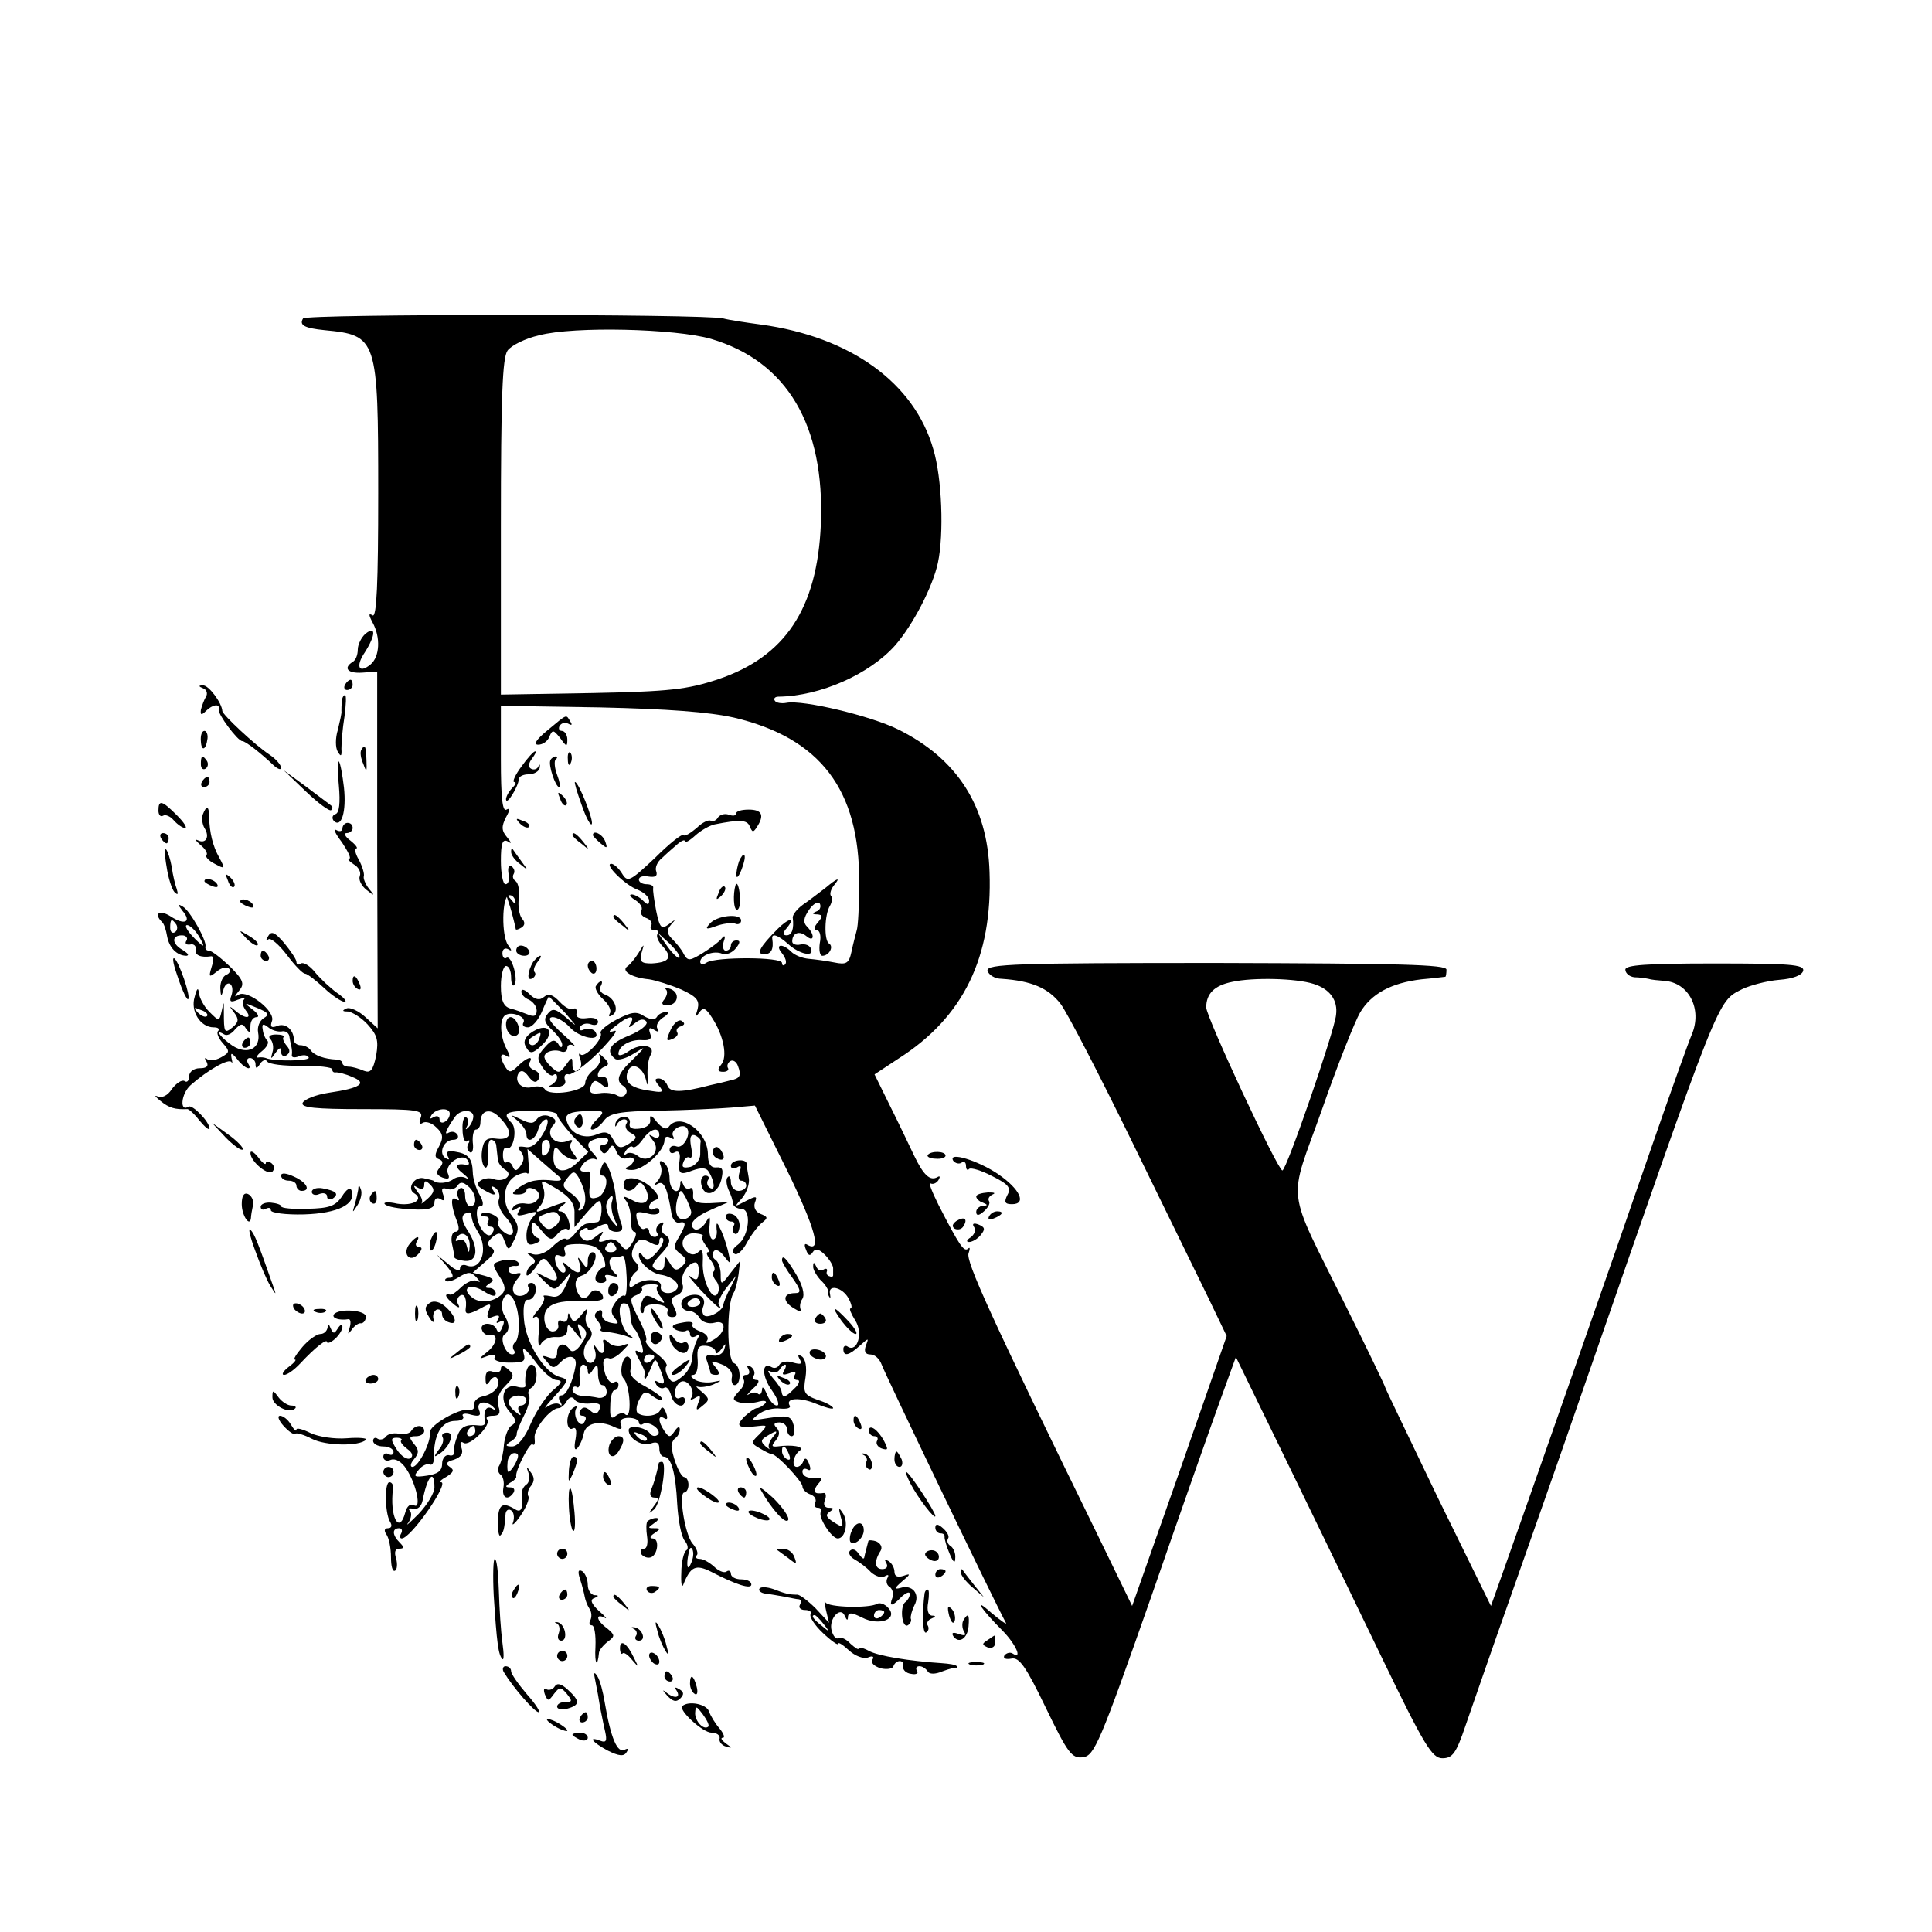 <?xml version="1.0" standalone="no"?>
<!DOCTYPE svg PUBLIC "-//W3C//DTD SVG 20010904//EN"
 "http://www.w3.org/TR/2001/REC-SVG-20010904/DTD/svg10.dtd">
<svg version="1.0" xmlns="http://www.w3.org/2000/svg"
 width="378pt" height="378pt" viewBox="0 0 378 378"
 preserveAspectRatio="xMidYMid meet">
<g transform="translate(0,378) scale(0.1,-0.1)"
fill="#000000" stroke="none">
<path d="M593 3157 c-8 -13 2 -19 42 -23 103 -10 105 -15 105 -319 0 -176 -3
-244 -11 -239 -8 5 -8 1 0 -14 16 -29 14 -67 -4 -82 -23 -19 -30 -4 -11 24 21
33 22 53 1 36 -8 -7 -15 -21 -15 -31 0 -10 -4 -21 -10 -24 -19 -12 -10 -23 19
-21 l29 2 0 -349 1 -349 -24 22 c-13 12 -30 20 -37 17 -9 -4 -9 -6 3 -6 8 -1
26 -12 38 -25 19 -21 22 -31 17 -61 -6 -29 -11 -35 -24 -30 -9 4 -23 8 -29 8
-7 0 -13 3 -13 7 0 4 -6 7 -12 7 -23 1 -43 8 -50 18 -4 6 -13 10 -20 10 -7 0
-13 5 -13 10 0 20 -16 34 -32 28 -12 -5 -15 -2 -11 9 8 19 -47 62 -65 52 -9
-6 -9 -4 1 8 11 13 8 21 -18 47 -18 17 -36 31 -41 31 -5 0 -8 3 -7 8 3 11 -30
70 -44 78 -10 6 -11 5 -1 -8 19 -22 4 -29 -23 -11 -22 14 -34 6 -17 -11 4 -3
8 -16 10 -28 4 -22 19 -38 38 -38 6 1 2 5 -7 11 -22 12 -23 29 -2 29 8 0 12
-5 9 -10 -4 -6 -1 -9 7 -8 7 2 12 -3 11 -9 -3 -12 10 -17 30 -14 5 1 5 -9 1
-21 -6 -20 -5 -21 10 -9 9 8 20 10 24 6 4 -4 1 -10 -5 -12 -7 -3 -12 -14 -12
-26 1 -17 2 -18 6 -4 2 9 8 15 13 12 5 -3 6 -13 3 -22 -5 -13 -2 -15 12 -9 11
4 16 4 12 0 -4 -4 -2 -13 4 -21 14 -17 -2 -17 -21 0 -12 10 -12 9 -2 -4 10
-13 9 -19 -3 -29 -16 -13 -17 -10 -17 30 0 22 0 22 -4 3 -5 -22 -5 -22 -25 -2
-10 10 -19 27 -20 37 -1 11 -4 8 -8 -8 -9 -28 11 -60 37 -60 9 0 12 -3 9 -7
-4 -3 0 -14 9 -24 14 -16 14 -18 -4 -28 -11 -6 -23 -7 -27 -3 -5 4 -5 1 -1 -5
5 -9 0 -13 -13 -13 -12 0 -21 -7 -21 -16 0 -8 -4 -13 -9 -9 -5 3 -16 -4 -25
-16 -8 -13 -20 -18 -28 -14 -7 3 -4 -1 6 -9 17 -14 29 -17 52 -16 3 1 14 -9
24 -22 11 -13 19 -20 20 -16 0 13 -33 47 -41 43 -18 -12 -15 25 4 42 34 30 75
53 80 45 2 -4 2 0 0 8 -2 11 0 11 11 -2 14 -19 32 -25 21 -8 -3 6 -1 10 4 10
6 0 11 -6 11 -12 0 -10 3 -9 9 1 5 7 11 9 14 4 3 -5 33 -9 66 -8 34 0 61 -3
61 -7 0 -5 3 -7 8 -6 4 0 18 -3 31 -9 31 -12 16 -22 -46 -31 -26 -4 -48 -13
-51 -20 -3 -9 25 -12 117 -12 108 0 120 -2 114 -17 -4 -10 -2 -14 4 -10 6 4
18 0 27 -9 13 -12 14 -20 5 -37 -9 -16 -9 -22 0 -25 8 -3 9 -8 1 -17 -8 -9 -6
-14 6 -19 12 -4 15 -2 10 9 -6 18 29 41 39 25 4 -6 3 -10 -2 -9 -22 4 -25 -3
-7 -17 10 -8 13 -13 6 -9 -7 4 -18 3 -25 -2 -10 -8 -32 -10 -39 -3 -2 1 -11 3
-20 5 -18 3 -33 -21 -17 -30 19 -12 -3 -25 -34 -20 -17 4 -28 3 -24 -1 4 -5
28 -9 52 -10 34 -2 45 2 45 13 0 8 5 11 12 7 7 -5 9 -2 5 9 -4 11 -2 14 7 11
8 -3 17 0 21 6 5 8 11 8 21 -1 16 -13 19 -39 4 -39 -5 0 -10 9 -10 21 0 11 -5
17 -10 14 -6 -4 -7 -11 -4 -17 4 -7 2 -8 -4 -4 -11 7 -10 -13 3 -46 4 -11 3
-18 -4 -18 -6 0 -9 -10 -7 -22 3 -13 5 -25 5 -28 1 -3 10 -6 21 -7 25 -2 27
27 4 61 -10 16 -12 26 -5 31 6 3 12 4 12 1 1 -3 2 -9 3 -13 1 -5 6 -15 11 -23
21 -33 7 -77 -22 -66 -7 3 -13 0 -13 -6 0 -6 -10 -3 -22 8 l-23 19 19 -22 c13
-16 15 -23 6 -23 -7 0 -11 -3 -8 -6 3 -3 15 0 27 8 17 10 23 10 33 -1 8 -9 9
-11 1 -7 -6 3 -19 -2 -29 -11 -10 -10 -20 -17 -23 -16 -13 3 -10 -5 6 -18 9
-8 14 -9 10 -2 -4 6 -3 14 3 18 9 6 14 -7 11 -27 -1 -11 7 -10 31 3 18 10 20
9 14 -6 -5 -13 -2 -16 9 -11 11 4 14 2 9 -6 -4 -7 -3 -8 4 -4 8 5 10 1 5 -10
-4 -11 -8 -13 -11 -6 -2 7 -10 12 -19 12 -8 0 -13 -6 -10 -12 2 -7 10 -12 16
-10 17 3 13 -19 -7 -34 -16 -13 -16 -14 2 -7 11 4 17 2 14 -3 -4 -5 9 -10 28
-10 30 0 33 2 28 20 -3 13 5 6 22 -16 15 -21 34 -38 43 -38 12 -1 11 -5 -7
-20 -12 -10 -32 -39 -43 -64 -12 -29 -26 -46 -37 -46 -13 0 -14 2 -4 9 8 4 13
11 13 15 -1 3 6 20 14 36 9 17 13 35 10 40 -3 5 -1 11 5 15 13 8 13 45 0 45
-9 0 -14 -20 -12 -41 1 -4 -7 -5 -17 -2 -26 7 -36 -25 -14 -49 13 -15 14 -21
4 -27 -7 -4 -13 -21 -15 -37 -1 -16 -5 -34 -9 -41 -4 -6 -3 -14 2 -18 5 -3 8
-14 6 -25 -4 -21 9 -27 20 -10 3 6 0 10 -7 10 -10 0 -10 2 0 9 8 4 13 10 12
12 -3 10 27 69 32 63 4 -3 5 2 4 12 -3 17 31 59 47 59 4 0 12 6 16 14 5 8 11
9 15 3 3 -6 17 -9 30 -8 17 2 23 -1 19 -11 -4 -10 -9 -11 -18 -3 -9 8 -15 8
-20 0 -3 -5 -1 -10 5 -10 6 0 8 -5 4 -11 -4 -8 -9 -7 -15 2 -4 7 -5 17 -2 23
3 5 1 6 -5 2 -7 -4 -12 -16 -12 -27 0 -11 5 -17 10 -14 7 4 9 -3 6 -21 -3 -15
-2 -23 3 -18 5 5 11 18 13 29 4 21 31 27 60 13 13 -6 16 -5 13 5 -4 8 2 13 15
13 11 0 20 -4 20 -9 0 -4 4 -6 8 -3 12 7 38 -12 29 -21 -5 -4 -11 -3 -15 2 -9
13 -42 18 -42 7 0 -17 27 -33 44 -26 11 4 16 1 16 -10 0 -9 4 -16 9 -16 14 0
23 -31 26 -93 2 -32 8 -64 15 -72 6 -7 7 -16 3 -18 -5 -3 -10 -23 -10 -44 -1
-21 1 -31 4 -23 14 35 24 40 54 25 50 -26 79 -35 79 -25 0 6 -9 10 -20 10 -11
0 -20 5 -20 11 0 5 -4 8 -9 4 -5 -3 -16 2 -24 10 -9 8 -21 15 -28 15 -7 0 -9
3 -6 7 4 3 0 14 -8 23 -15 17 -28 100 -16 100 4 0 8 7 8 15 0 8 -4 15 -8 15
-7 0 -20 29 -25 57 -1 7 2 15 7 19 5 3 9 11 9 17 0 7 -4 6 -10 -3 -9 -13 -11
-13 -20 0 -13 19 -13 33 0 25 6 -4 7 1 3 11 -4 11 -8 13 -11 6 -4 -13 -34 -16
-45 -6 -3 4 -2 15 4 26 8 16 13 17 25 7 8 -6 17 -10 19 -7 3 3 -11 13 -30 24
-25 13 -35 24 -31 36 2 10 1 20 -4 23 -11 7 -20 -31 -10 -42 13 -13 17 -83 3
-70 -3 4 -12 2 -18 -3 -10 -8 -12 -3 -11 20 0 16 4 30 8 30 5 0 8 5 8 11 0 5
-4 8 -9 4 -5 -3 -13 5 -17 17 -7 24 -4 35 9 30 4 -1 16 5 25 15 15 15 15 16 1
11 -9 -4 -22 -1 -28 5 -7 7 -12 8 -11 2 5 -22 -1 -29 -11 -15 -9 13 -10 12 -5
-2 7 -22 -12 -35 -20 -14 -4 9 -1 23 6 32 10 10 10 18 2 26 -6 6 -8 18 -5 27
4 13 2 13 -10 -2 -11 -14 -16 -15 -20 -5 -4 11 -6 11 -6 0 -1 -7 -6 -10 -11
-7 -6 4 -9 1 -8 -7 2 -7 -3 -13 -11 -13 -8 0 -15 11 -16 23 -2 28 21 39 76 36
22 -1 39 2 39 6 0 14 -18 21 -25 10 -10 -16 -22 -12 -28 10 -3 13 1 21 13 25
18 6 35 45 19 45 -5 0 -9 -8 -9 -17 0 -16 -2 -16 -11 -3 -9 13 -10 12 -5 -2 6
-21 -4 -23 -23 -5 -11 10 -13 10 -7 0 4 -7 3 -13 -2 -13 -5 0 -12 9 -15 19 -3
14 -1 18 9 14 9 -3 12 0 9 9 -4 11 3 14 29 14 26 -1 38 -6 45 -23 6 -13 7 -23
2 -23 -5 0 -11 -7 -15 -15 -3 -9 0 -15 10 -15 8 0 12 4 9 10 -4 6 1 7 12 4 10
-3 14 -2 8 3 -14 11 -17 33 -5 33 5 0 13 1 18 3 4 1 7 -17 8 -41 1 -23 -1 -40
-4 -37 -3 2 -11 -3 -18 -13 -9 -13 -10 -20 -1 -31 9 -11 7 -12 -8 -9 -11 2
-19 10 -17 17 1 7 -2 10 -8 6 -8 -5 -8 -11 -1 -19 6 -7 9 -15 6 -17 -2 -3 4
-5 13 -5 9 -1 26 -4 37 -8 15 -6 17 -5 6 2 -17 12 -26 62 -11 62 10 0 12 -5
14 -32 1 -7 4 -15 7 -18 4 -3 10 -16 14 -29 5 -17 4 -21 -5 -16 -9 6 -9 1 1
-16 7 -13 12 -25 11 -26 -1 -2 -2 -6 -1 -10 0 -5 5 3 11 17 10 24 10 24 18 5
12 -29 12 -37 -2 -29 -7 4 -8 3 -4 -5 4 -6 11 -9 16 -6 4 3 10 -4 13 -15 5
-21 27 -28 27 -9 0 5 -4 7 -10 4 -5 -3 -10 1 -10 9 0 8 5 18 11 22 13 8 30
-16 22 -30 -4 -5 -1 -6 7 -1 10 6 12 4 6 -10 -5 -15 -4 -16 9 -5 14 11 13 14
-2 27 -10 8 -13 12 -8 10 6 -2 19 0 30 4 19 9 19 9 -1 5 -12 -2 -28 0 -35 5
-8 5 -9 9 -3 9 7 0 10 13 9 29 -2 24 1 29 16 28 11 -1 19 -6 19 -12 0 -5 5 -3
11 5 9 13 10 13 6 0 -2 -8 -12 -14 -22 -12 -13 3 -16 -1 -11 -13 3 -9 6 -19 6
-21 0 -2 5 -4 11 -4 8 0 7 5 -1 15 -11 13 -10 14 11 6 14 -5 23 -15 21 -25 -2
-9 1 -16 5 -16 14 0 13 38 -1 43 -14 5 -15 115 -1 137 4 6 8 23 10 37 l3 26
-19 -24 c-18 -24 -19 -24 -19 -2 0 12 -5 25 -10 28 -6 4 -8 11 -4 16 3 6 12 3
20 -8 13 -17 14 -17 10 2 -2 11 -8 31 -14 45 -9 20 -11 21 -10 5 2 -11 -2 -20
-7 -20 -5 0 -8 11 -7 25 2 22 1 23 -8 7 -6 -9 -16 -15 -21 -12 -14 9 -1 24 34
39 l32 14 -35 -2 c-28 -1 -35 3 -34 16 1 10 -2 16 -6 13 -5 -3 -11 1 -13 7 -4
10 -6 10 -6 1 -2 -24 -21 -13 -21 11 0 14 -5 28 -12 32 -7 5 -9 2 -5 -8 3 -9
0 -21 -6 -28 -9 -10 -9 -11 0 -6 12 7 19 -9 27 -60 2 -10 9 -18 15 -16 14 3
14 -3 -1 -29 -11 -17 -10 -22 3 -32 13 -10 14 -14 3 -25 -10 -9 -15 -8 -23 6
-10 16 -10 16 -11 0 0 -11 -5 -15 -15 -12 -12 5 -11 9 5 27 22 23 25 33 10 42
-6 4 -7 11 -4 17 4 7 2 8 -5 4 -6 -4 -9 -12 -6 -17 4 -5 1 -9 -4 -9 -6 0 -11
5 -11 11 0 5 -4 8 -9 5 -5 -3 -11 4 -14 15 -5 18 -2 20 19 15 14 -4 24 -2 24
4 0 6 -4 8 -10 5 -5 -3 -10 -2 -10 4 0 5 6 11 12 13 9 3 7 10 -6 23 -22 22
-56 27 -56 8 0 -16 16 -17 26 -2 5 8 10 6 16 -5 14 -25 0 -38 -25 -24 -18 9
-20 9 -11 -3 5 -8 9 -24 8 -36 0 -13 3 -23 7 -23 5 0 4 -9 -3 -20 -11 -18 -14
-18 -24 -5 -7 10 -18 13 -29 8 -14 -5 -16 -3 -10 8 8 12 6 12 -9 0 -12 -10
-20 -11 -27 -4 -8 8 -7 13 0 17 6 4 11 5 11 1 0 -3 9 -1 20 5 14 7 20 7 20 0
0 -5 7 -10 16 -10 11 0 14 5 9 18 -4 9 -8 31 -10 47 -1 17 -7 41 -12 54 -8 20
-11 21 -16 8 -4 -10 -3 -17 1 -17 16 0 7 -39 -10 -43 -14 -4 -17 0 -14 24 2
15 1 28 -3 27 -17 -2 -20 3 -9 16 7 8 18 11 23 8 6 -2 4 1 -2 9 -18 18 -16 26
7 32 11 3 20 1 20 -4 0 -5 -5 -9 -11 -9 -5 0 -7 -5 -3 -11 4 -8 9 -7 15 2 6
11 9 10 15 -4 4 -10 13 -16 20 -13 8 3 14 1 14 -3 0 -5 -6 -12 -12 -14 -7 -3
-4 -6 8 -6 22 -1 64 37 64 58 0 7 5 9 12 5 6 -4 8 -3 5 3 -7 11 17 26 26 17
11 -11 -6 -42 -19 -37 -8 3 -14 0 -14 -7 0 -6 5 -8 11 -4 6 3 10 -1 9 -12 -4
-31 -1 -34 25 -24 17 6 27 6 32 -3 11 -18 13 -38 2 -31 -5 3 -7 10 -4 15 4 5
1 9 -5 9 -6 0 -10 -8 -8 -17 5 -27 31 -21 39 8 5 21 3 26 -10 25 -11 -1 -16 8
-16 26 -1 46 -56 83 -77 53 -4 -6 -13 -2 -23 10 -10 13 -14 15 -13 5 2 -9 -6
-16 -20 -18 -15 -2 -22 1 -20 10 2 7 -3 13 -11 13 -8 0 -15 -6 -17 -13 -1 -7
0 -8 3 -2 2 5 9 10 14 10 6 0 8 -4 4 -9 -3 -6 1 -14 10 -18 12 -7 12 -10 -5
-21 -16 -10 -21 -9 -30 8 -8 15 -15 18 -34 10 -26 -10 -53 4 -58 30 -2 10 8
15 35 16 42 2 43 1 21 -20 -8 -9 -11 -16 -5 -16 5 0 16 8 23 18 11 14 30 18
108 19 52 1 116 4 141 6 l46 4 63 -127 c55 -113 69 -163 39 -145 -5 3 -6 -1
-2 -10 4 -12 8 -13 13 -5 5 8 12 7 24 -5 9 -9 16 -21 16 -26 0 -5 0 -11 0 -14
0 -3 -3 -4 -7 -2 -5 1 -7 6 -5 10 1 5 -2 6 -7 3 -5 -4 -12 0 -14 6 -4 9 -6 9
-6 1 -1 -6 6 -18 14 -27 9 -8 15 -18 15 -21 -1 -3 0 -9 3 -13 2 -4 2 -1 1 6
-5 20 24 14 36 -8 6 -11 8 -20 4 -20 -3 0 1 -10 9 -23 16 -24 5 -63 -14 -52
-5 4 -9 1 -9 -4 0 -16 11 -13 32 6 18 16 18 16 12 0 -4 -11 -1 -17 9 -17 9 0
18 -9 22 -20 5 -15 218 -459 243 -505 3 -5 -10 4 -29 20 -37 33 -20 7 24 -37
25 -26 38 -56 18 -43 -5 3 -12 1 -16 -4 -3 -6 3 -8 14 -6 15 3 28 -15 67 -96
43 -89 51 -100 73 -97 22 3 33 28 133 313 59 171 121 346 137 390 l29 80 95
-195 c52 -107 138 -284 190 -392 84 -174 99 -198 119 -198 20 0 27 10 45 63
12 34 51 148 88 252 37 105 100 284 140 400 274 789 264 764 314 790 15 7 47
16 72 18 27 2 45 9 47 18 2 12 -27 14 -173 14 -134 0 -175 -3 -175 -12 0 -7 8
-14 18 -15 9 0 22 -2 27 -3 6 -2 19 -3 31 -4 48 -3 75 -55 54 -105 -5 -11 -41
-111 -79 -221 -69 -201 -254 -729 -293 -838 l-21 -59 -104 212 c-56 117 -103
214 -103 216 0 2 -35 75 -78 161 -118 238 -112 195 -46 381 31 89 65 174 75
191 22 37 61 58 120 65 24 2 45 5 47 5 1 1 2 7 2 14 0 10 -93 12 -450 13 -393
0 -450 -2 -448 -15 2 -8 14 -16 28 -16 58 -4 91 -18 115 -49 13 -17 75 -137
138 -266 63 -129 131 -268 151 -309 l36 -75 -92 -264 -93 -264 -70 144 c-206
421 -256 531 -250 546 3 9 3 13 -1 9 -8 -7 -17 6 -58 86 -13 26 -20 45 -16 42
5 -3 12 0 16 6 4 7 3 9 -2 6 -14 -8 -27 3 -46 43 -9 19 -30 63 -47 97 l-30 61
47 31 c127 81 184 198 178 365 -4 130 -64 222 -179 279 -55 27 -186 58 -218
52 -10 -2 -21 0 -23 4 -3 4 0 8 7 8 82 1 178 44 228 100 35 40 74 115 84 162
12 56 8 166 -9 222 -37 130 -162 220 -337 244 -30 4 -63 9 -74 12 -37 9 -816
9 -822 0z m798 -40 c149 -44 223 -169 215 -363 -7 -165 -70 -259 -201 -303
-60 -20 -95 -24 -247 -27 l-178 -3 0 328 c0 255 3 331 13 345 7 10 35 24 62
30 68 18 267 13 336 -7z m45 -741 c169 -40 246 -141 245 -322 0 -44 -2 -87 -5
-95 -2 -8 -7 -26 -10 -41 -5 -23 -10 -26 -34 -21 -15 3 -37 6 -49 7 -13 1 -28
7 -35 14 -17 17 -33 15 -18 -3 7 -9 10 -18 6 -22 -3 -3 -6 -2 -6 3 0 12 -129
12 -147 1 -7 -5 -13 -4 -13 1 0 13 27 23 43 16 8 -3 20 2 27 11 8 10 9 15 1
15 -6 0 -11 -4 -11 -10 0 -5 -4 -10 -10 -10 -5 0 -7 8 -4 18 4 10 2 13 -3 7
-4 -6 -21 -19 -37 -29 -26 -16 -30 -17 -38 -3 -4 9 -15 22 -23 30 -11 11 -11
17 -2 28 10 11 9 11 -4 1 -15 -11 -18 -8 -25 25 -4 21 -7 41 -6 46 1 4 -5 7
-13 7 -8 0 -15 4 -15 9 0 6 9 8 19 6 13 -2 18 1 15 10 -3 7 2 19 11 26 8 8 22
20 30 27 8 7 15 10 15 6 0 -4 9 1 20 11 12 11 29 20 38 22 50 10 64 9 69 -4 5
-12 7 -12 14 -1 15 23 10 34 -16 34 -14 0 -25 -3 -25 -8 0 -4 -6 -5 -14 -2 -8
3 -17 0 -21 -5 -3 -6 -10 -9 -14 -7 -4 3 -17 -3 -28 -14 -12 -10 -23 -17 -26
-14 -3 3 -28 -17 -56 -45 -49 -46 -53 -48 -64 -30 -6 10 -16 19 -21 19 -15 0
27 -42 52 -51 12 -5 22 -14 22 -21 0 -9 -3 -9 -12 0 -7 7 -17 12 -22 12 -6 0
-3 -5 7 -11 9 -6 15 -14 12 -20 -4 -5 1 -12 9 -15 9 -3 13 -10 10 -15 -3 -5 0
-9 7 -9 7 0 9 -3 6 -7 -4 -3 0 -15 10 -25 19 -21 13 -31 -22 -33 -20 0 -24 3
-20 20 6 20 6 20 -6 0 -7 -11 -17 -23 -22 -26 -12 -9 10 -22 43 -25 13 -2 42
-11 63 -20 30 -14 36 -21 32 -38 -5 -15 -4 -17 3 -7 8 11 13 9 25 -10 23 -35
31 -77 18 -92 -8 -10 -7 -14 4 -14 8 0 12 4 9 8 -2 4 0 10 5 13 5 3 12 -1 15
-10 7 -19 4 -24 -16 -28 -7 -2 -24 -6 -38 -9 -57 -15 -79 -15 -84 -1 -3 8 -11
14 -17 14 -9 0 -8 -4 0 -14 10 -12 8 -14 -11 -11 -41 5 -56 15 -51 35 6 24 30
15 37 -13 3 -14 4 -11 3 8 -1 17 2 35 6 41 11 19 -19 24 -42 8 -11 -8 -21 -11
-21 -6 0 16 24 29 47 27 15 -1 19 3 15 13 -4 11 -1 13 8 7 8 -5 11 -4 6 3 -3
6 2 15 11 21 10 6 13 11 6 11 -6 0 -15 -4 -18 -10 -4 -6 -13 -5 -25 2 -15 10
-25 8 -54 -7 -19 -10 -33 -22 -31 -26 7 -10 -31 -50 -39 -42 -4 4 -4 0 -1 -9
4 -9 2 -19 -4 -23 -6 -3 -11 1 -11 11 0 17 -1 17 -13 0 -13 -17 -14 -17 -31
-1 -13 14 -14 20 -5 26 7 4 18 5 26 2 7 -3 13 0 13 7 0 6 6 8 13 4 6 -4 -4 7
-23 24 -23 21 -30 31 -19 32 9 0 24 -9 34 -20 19 -21 62 -29 50 -9 -4 6 -14 8
-22 5 -8 -4 -11 -1 -8 5 4 6 13 8 21 5 8 -3 14 -1 14 5 0 6 -10 9 -22 7 -15
-2 -22 2 -20 10 1 8 -2 11 -6 8 -5 -3 -17 3 -27 14 -13 14 -22 17 -30 10 -9
-8 -18 -6 -29 5 -9 9 -16 11 -16 5 0 -6 7 -13 15 -16 8 -4 15 -13 15 -21 0
-11 -5 -13 -17 -8 -10 4 -26 10 -35 12 -13 4 -18 16 -18 44 0 22 5 39 10 39 6
0 10 -10 10 -22 0 -12 3 -19 6 -15 9 9 -5 59 -15 53 -4 -3 -8 1 -8 9 0 8 5 11
11 8 8 -5 8 -3 0 8 -13 18 -12 93 1 97 5 2 11 -2 13 -10 2 -9 0 -8 -8 2 -10
12 -11 12 -5 -5 4 -11 8 -27 10 -35 2 -8 4 -16 4 -18 1 -2 6 0 11 3 7 4 8 11
1 18 -5 7 -8 24 -6 39 2 16 -1 30 -6 34 -5 3 -7 9 -4 14 3 5 1 11 -4 15 -6 3
-8 -3 -6 -15 2 -11 0 -20 -6 -20 -5 0 -9 21 -9 46 0 33 3 43 13 38 9 -6 8 -3
-1 8 -11 13 -11 21 -2 39 8 14 8 19 1 15 -8 -5 -11 24 -11 98 l0 105 193 -3
c133 -3 214 -9 263 -20z m-1091 -405 c3 -5 2 -12 -3 -15 -5 -3 -9 1 -9 9 0 17
3 19 12 6z m43 -21 c7 -11 11 -20 9 -20 -2 0 -12 9 -22 20 -10 11 -14 20 -9
20 5 0 15 -9 22 -20z m941 -44 c-2 -2 -13 8 -23 22 l-19 27 24 -22 c12 -12 21
-24 18 -27z m1241 -51 c32 -10 48 -32 44 -61 -3 -31 -97 -304 -105 -304 -9 0
-149 300 -149 319 0 27 16 43 51 50 41 9 125 7 159 -4z m-1464 -57 c24 -28 25
-29 3 -10 -22 19 -28 20 -37 9 -9 -11 -7 -18 8 -32 11 -10 20 -23 20 -29 0 -7
-4 -6 -8 2 -7 9 -13 8 -26 -7 -16 -18 -16 -22 -4 -40 8 -12 18 -18 21 -14 4 3
7 1 7 -5 0 -5 -6 -12 -12 -15 -7 -3 -3 -4 10 -4 14 1 21 6 17 15 -2 7 1 12 8
10 6 -1 33 18 59 44 25 26 39 44 30 41 -13 -4 -12 -1 3 10 24 20 39 22 29 5
-6 -10 -4 -10 8 0 11 9 18 9 23 3 3 -6 -12 -18 -34 -27 -38 -15 -47 -31 -27
-46 5 -3 21 1 35 10 26 16 26 16 -1 -11 -30 -28 -34 -42 -18 -52 6 -4 8 -11 4
-16 -3 -5 -11 -6 -17 -2 -7 4 -22 6 -34 4 -17 -2 -21 1 -17 14 5 12 9 13 20 4
13 -11 17 -8 12 9 -2 4 -6 6 -10 5 -14 -5 -9 15 5 20 9 3 9 8 -2 18 -8 8 -11
9 -7 2 3 -6 -2 -18 -11 -25 -10 -7 -18 -19 -18 -27 0 -16 -70 -27 -79 -12 -3
5 -15 7 -25 4 -21 -5 -36 11 -26 28 5 6 11 4 19 -7 9 -12 15 -14 20 -5 4 6 0
14 -8 17 -9 3 -13 10 -10 15 9 15 -6 10 -23 -7 -13 -13 -17 -13 -24 -2 -12 19
-11 30 2 22 8 -5 8 -1 0 14 -13 25 -14 59 -2 66 13 8 42 -4 35 -15 -3 -5 1 -9
9 -9 8 0 20 14 27 30 7 17 13 30 14 30 1 0 15 -15 32 -32z m-590 -10 c-8 -5
-13 -17 -11 -28 6 -31 -20 -45 -50 -26 -22 15 -38 35 -16 22 5 -3 14 1 21 10
11 12 15 12 21 2 7 -10 9 -9 9 5 0 9 5 17 12 17 6 0 3 7 -8 15 -18 14 -17 14
9 3 22 -9 25 -13 13 -20z m-111 4 c-3 -3 -11 0 -18 7 -9 10 -8 11 6 5 10 -3
15 -9 12 -12z m146 -30 c7 2 14 -3 15 -9 1 -7 3 -16 4 -20 1 -5 2 -12 1 -17
-1 -5 5 -6 13 -3 9 4 18 3 20 -2 4 -7 -69 -8 -84 -1 -3 1 -9 2 -15 1 -5 -1 -2
5 7 12 10 8 15 17 11 21 -4 4 -8 13 -9 22 -2 11 1 12 11 4 7 -6 19 -9 26 -8z
m329 -161 c0 -6 -4 -13 -10 -16 -5 -3 -10 -1 -10 5 0 6 -5 8 -12 4 -7 -4 -8
-3 -4 4 9 14 36 16 36 3z m46 -7 c-1 -8 -6 -17 -11 -21 -4 -4 -5 -3 -1 4 3 6
3 14 -2 17 -4 2 -8 -8 -7 -24 0 -15 4 -26 9 -23 5 4 6 1 2 -5 -3 -6 -2 -13 3
-16 5 -4 8 5 6 19 -1 14 2 25 6 25 5 0 9 6 9 14 0 24 19 29 37 10 27 -27 25
-45 -4 -42 -21 3 -27 -2 -30 -24 -2 -14 1 -29 6 -32 4 -3 7 8 6 24 -1 17 1 30
6 30 5 0 10 -6 10 -12 1 -7 2 -19 3 -26 0 -7 7 -16 15 -21 16 -10 -3 -25 -23
-18 -7 3 -19 2 -26 -3 -9 -6 -7 -11 10 -20 18 -10 21 -9 15 1 -6 8 -4 10 4 5
7 -5 10 -15 7 -23 -3 -8 3 -24 14 -35 21 -23 17 -46 -6 -27 -7 6 -12 15 -9 19
6 9 -25 23 -33 15 -3 -3 0 -5 7 -5 7 0 9 -4 6 -10 -3 -5 -1 -10 5 -10 6 0 8
-5 4 -11 -4 -8 -9 -8 -17 0 -15 15 -19 51 -7 51 7 0 6 9 -2 23 -7 12 -13 32
-13 44 -1 27 -9 36 -36 40 -13 2 -18 -1 -13 -9 4 -7 3 -8 -4 -4 -15 9 -4 36
15 36 8 0 11 5 8 10 -4 6 -11 7 -17 4 -11 -7 -4 8 13 32 12 15 37 13 35 -2z
m164 5 c0 -5 14 -23 30 -41 l31 -32 -23 -22 c-26 -24 -48 -16 -45 17 1 16 4
17 12 7 5 -7 16 -14 24 -16 11 -2 12 0 3 11 -7 8 -8 18 -4 22 4 5 0 6 -9 2
-23 -8 -42 12 -28 30 9 9 7 14 -6 19 -9 4 -20 1 -25 -6 -6 -9 -13 -9 -31 0
-21 10 -22 10 -6 -3 9 -8 17 -19 17 -26 0 -19 17 -12 23 9 3 11 10 20 16 20 5
0 3 -13 -7 -29 -11 -19 -23 -28 -35 -25 -14 2 -16 0 -8 -9 7 -9 7 -17 0 -27
-8 -12 -12 -12 -16 -2 -2 6 -8 10 -12 8 -4 -3 -7 4 -7 14 0 10 3 17 7 14 13
-7 22 37 10 49 -19 19 -12 23 39 24 28 1 50 -3 50 -8z m200 -40 c0 -5 -6 -7
-12 -3 -10 6 -10 5 0 -8 17 -21 -10 -47 -31 -29 -8 6 -18 7 -22 3 -5 -4 -5 -1
-1 6 5 7 11 11 14 8 3 -3 11 3 19 14 15 22 33 27 33 9z m81 -12 c-1 -4 -1 -15
-1 -26 0 -10 -9 -21 -19 -24 -14 -3 -18 -1 -14 9 3 8 8 12 13 9 4 -2 5 7 2 22
-3 17 -1 24 7 22 7 -3 12 -8 12 -12z m-295 -12 c-2 -14 -16 -22 -16 -10 0 3 0
10 0 15 0 6 4 10 9 10 5 0 8 -7 7 -15z m19 -58 c6 -5 2 -8 -10 -7 -34 4 -50 0
-69 -13 -16 -12 -16 -14 -2 -14 9 0 16 4 16 8 0 5 6 6 14 3 21 -8 8 -33 -15
-29 -10 2 -22 -1 -25 -7 -5 -7 -2 -8 6 -3 9 6 11 4 5 -5 -6 -9 -2 -10 16 -5
20 6 22 5 12 -6 -7 -7 -13 -23 -13 -36 0 -17 4 -21 17 -16 11 4 12 8 5 11 -7
2 -12 11 -12 20 1 14 4 13 19 -5 16 -20 21 -21 31 -8 7 8 16 13 20 10 5 -3 6
4 3 15 -3 11 -10 20 -17 20 -6 0 -4 5 4 11 15 11 4 8 -40 -9 -12 -5 -13 -3 -2
10 7 9 9 23 5 34 -6 17 -4 16 28 -3 25 -16 34 -29 33 -48 l0 -26 22 26 c12 14
23 25 26 25 8 0 6 -40 -3 -41 -5 -1 -14 -2 -20 -3 -6 0 -16 -9 -23 -18 -7 -10
-16 -15 -19 -12 -3 3 -15 -4 -26 -15 -12 -12 -28 -18 -38 -15 -14 5 -15 4 -4
-4 9 -7 10 -12 2 -16 -6 -4 -11 -12 -11 -19 0 -6 7 -1 17 12 15 23 17 23 30 6
20 -28 16 -37 -9 -24 -23 12 -23 12 -3 -8 20 -19 20 -19 38 1 17 21 17 21 5
-7 -9 -21 -17 -27 -31 -23 -10 2 -16 2 -13 -1 3 -4 -2 -15 -11 -26 -10 -11
-13 -18 -7 -14 8 4 10 -6 8 -31 -2 -20 0 -30 4 -22 4 8 17 15 30 14 14 -1 22
4 22 14 0 13 3 12 15 -4 15 -19 15 -19 9 1 -6 16 -4 18 6 8 10 -9 9 -16 -3
-33 -9 -13 -17 -17 -22 -11 -10 16 -25 13 -25 -5 0 -11 -5 -14 -16 -10 -14 5
-15 4 -4 -8 11 -14 14 -14 27 -1 16 17 33 12 29 -8 -5 -30 -18 -57 -27 -57 -6
0 -7 -6 -3 -12 4 -7 4 -10 -1 -6 -4 4 -15 2 -24 -4 -9 -7 -3 2 14 20 28 31 28
33 10 38 -30 8 -67 68 -70 114 -2 24 1 38 8 37 6 -1 13 6 15 16 2 9 -2 17 -8
17 -6 0 -9 -4 -6 -9 3 -5 -1 -11 -9 -15 -20 -7 -29 12 -14 30 11 13 10 15 -2
12 -8 -1 -14 2 -14 7 0 6 6 9 14 8 7 0 9 3 4 8 -4 4 -18 6 -30 3 -21 -6 -21
-7 -6 -31 12 -18 13 -27 5 -35 -16 -16 -44 -19 -59 -6 -22 18 -3 28 23 12 15
-10 24 -12 24 -5 0 6 -6 11 -12 11 -10 0 -10 2 0 9 10 6 8 10 -10 15 l-23 6
24 21 c18 15 22 22 12 28 -9 6 -8 11 3 21 13 10 17 9 23 -8 8 -20 8 -20 20 4
9 20 8 28 -6 46 -21 25 -16 65 9 78 10 5 20 7 22 4 3 -2 4 7 2 22 l-2 26 26
-23 c15 -13 32 -28 37 -32z m50 -40 c1 -10 -3 -21 -8 -24 -6 -3 -7 -1 -3 5 3
6 -3 17 -15 26 -19 13 -20 17 -9 31 12 15 14 15 24 -2 5 -10 11 -26 11 -36z
m-308 -2 c-9 -8 -15 -12 -12 -9 3 4 -1 14 -8 22 -9 13 -9 14 1 8 7 -4 12 -2
12 5 0 10 3 10 12 1 9 -9 8 -15 -5 -27z m515 -24 c2 -7 -4 -15 -13 -16 -16 -3
-21 17 -12 45 4 13 5 13 13 0 5 -9 10 -22 12 -29z m-155 17 c-2 -7 0 -22 5
-33 9 -19 8 -19 -6 -2 -8 11 -12 25 -9 33 6 17 16 19 10 2z m-103 -27 c3 -5 0
-14 -8 -20 -10 -8 -16 -8 -25 3 -9 11 -9 15 1 19 20 8 26 8 32 -2z m-175 -59
c-1 -15 -2 -15 -6 1 -2 9 -9 14 -15 11 -7 -4 -8 -2 -4 5 10 15 26 4 25 -17z
m456 19 c-3 -2 0 -10 6 -18 6 -7 8 -13 4 -13 -4 0 -2 -7 5 -15 7 -9 10 -18 7
-22 -4 -3 -2 -12 4 -19 6 -7 7 -18 3 -25 -10 -17 -31 27 -29 62 1 20 -1 27 -8
20 -7 -7 -15 -7 -23 0 -17 14 -7 38 16 36 11 -1 17 -3 15 -6z m-85 -10 c0 7 3
9 7 6 3 -4 -2 -16 -12 -27 -14 -16 -20 -17 -27 -8 -5 8 -8 9 -8 2 0 -14 24
-35 42 -38 22 -3 39 -17 33 -27 -9 -14 -35 -11 -32 4 3 15 -33 17 -51 3 -9 -7
-12 -5 -10 5 2 8 7 17 13 21 6 5 6 11 -2 19 -8 8 -9 18 -2 31 8 14 14 16 29 8
15 -8 20 -8 20 1z m-85 -11 c3 -5 -1 -10 -10 -10 -9 0 -13 5 -10 10 3 6 8 10
10 10 2 0 7 -4 10 -10z m162 -49 c-1 -16 -4 -18 -17 -8 -8 6 1 -5 20 -26 33
-35 47 -46 36 -29 -2 4 5 19 15 32 l20 25 -12 -25 c-8 -14 -13 -29 -14 -33 0
-11 -28 -27 -37 -21 -4 3 -5 11 -2 18 7 18 -9 28 -31 20 -18 -7 -15 -29 4 -29
6 0 16 -6 20 -14 5 -8 18 -12 29 -9 25 7 23 -20 -3 -34 -12 -7 -16 -7 -11 0 3
6 -3 13 -14 17 -11 4 -18 10 -15 14 2 5 -7 6 -21 3 -18 -3 -22 -7 -13 -13 7
-4 17 -5 21 -3 4 3 8 0 8 -6 0 -6 5 -8 12 -4 7 5 8 3 2 -7 -4 -8 -9 -24 -10
-37 0 -12 -10 -29 -20 -36 -16 -13 -20 -12 -27 1 -5 8 -6 17 -3 20 3 3 -6 15
-20 25 -14 11 -23 23 -20 25 3 3 -4 23 -15 44 -17 34 -18 40 -4 45 8 3 13 9
11 13 -3 4 5 8 16 8 11 1 18 -1 14 -4 -3 -3 0 -13 7 -21 10 -13 9 -14 -10 -4
-17 10 -22 9 -27 -5 -4 -9 -4 -18 -1 -21 3 -3 5 0 5 6 0 7 11 11 25 10 14 -1
24 -7 21 -14 -2 -6 2 -11 9 -11 10 0 11 5 4 19 -7 14 -6 20 6 24 9 4 14 13 10
22 -5 15 11 42 26 42 4 0 7 -9 6 -19z m-352 -95 c1 -20 -2 -39 -7 -42 -4 -3
-6 -10 -3 -15 4 -5 2 -9 -3 -9 -13 0 -25 32 -15 39 11 7 10 22 -1 39 -4 7 -5
20 -2 29 10 25 28 1 31 -41z m355 36 c0 -5 -7 -9 -15 -9 -8 0 -12 4 -9 9 3 4
9 8 15 8 5 0 9 -4 9 -8z m-90 -106 c0 -3 -4 -8 -10 -11 -5 -3 -10 -1 -10 4 0
6 5 11 10 11 6 0 10 -2 10 -4z m-130 -28 c0 -9 4 -8 10 2 8 12 10 11 10 -7 0
-13 4 -23 8 -23 5 0 9 -6 9 -14 0 -7 -7 -12 -16 -11 -9 2 -24 4 -33 4 -10 1
-18 6 -18 12 0 5 4 8 9 5 4 -3 7 6 5 19 -1 14 2 25 7 25 5 0 9 -6 9 -12z
m-120 -58 c0 -5 -5 -10 -11 -10 -5 0 -7 -6 -3 -12 5 -9 3 -9 -9 1 -9 7 -14 17
-11 22 7 12 34 11 34 -1z m235 -78 c-3 -3 -11 0 -18 7 -9 10 -8 11 6 5 10 -3
15 -9 12 -12z m-256 -44 c-5 -10 -12 -18 -14 -18 -2 0 -3 8 -2 18 0 10 7 19
13 19 9 0 10 -5 3 -19z m347 -183 c-1 -8 -5 -17 -8 -21 -5 -4 -4 16 1 34 3 9
9 -1 7 -13z"/>
<path d="M1071 2351 c-22 -18 -28 -28 -18 -28 9 0 19 7 22 16 6 14 8 13 21 -3
12 -17 14 -18 14 -3 0 9 -5 17 -11 17 -5 0 -7 5 -4 10 4 6 11 7 17 4 7 -4 8
-2 4 4 -9 15 -5 16 -45 -17z"/>
<path d="M1020 2280 c-12 -16 -18 -30 -14 -30 5 0 3 -5 -4 -12 -7 -7 -12 -17
-12 -22 1 -13 24 25 25 39 0 6 9 10 19 10 11 0 21 6 22 13 1 7 0 8 -3 2 -2 -5
-9 -7 -14 -4 -6 3 -5 11 2 20 6 8 9 14 6 14 -3 0 -15 -13 -27 -30z"/>
<path d="M1111 2294 c0 -11 3 -14 6 -6 3 7 2 16 -1 19 -3 4 -6 -2 -5 -13z"/>
<path d="M1077 2293 c-5 -9 10 -53 17 -53 3 0 1 11 -4 24 -5 13 -6 27 -3 30 4
3 4 6 0 6 -3 0 -8 -3 -10 -7z"/>
<path d="M1138 2205 c9 -26 18 -42 20 -37 3 9 -26 82 -33 82 -2 0 4 -20 13
-45z"/>
<path d="M1096 2217 c3 -10 9 -15 12 -12 3 3 0 11 -7 18 -10 9 -11 8 -5 -6z"/>
<path d="M1017 2169 c7 -7 15 -10 18 -7 3 3 -2 9 -12 12 -14 6 -15 5 -6 -5z"/>
<path d="M1120 2146 c0 -2 8 -10 18 -17 15 -13 16 -12 3 4 -13 16 -21 21 -21
13z"/>
<path d="M1160 2146 c0 -2 7 -9 15 -16 13 -11 14 -10 9 4 -5 14 -24 23 -24 12z"/>
<path d="M1000 2113 c0 -6 8 -17 18 -24 16 -13 16 -13 2 6 -8 11 -16 22 -17
24 -2 2 -3 0 -3 -6z"/>
<path d="M1446 2095 c-3 -9 -6 -22 -5 -28 0 -7 5 -1 10 12 5 13 8 26 5 28 -2
2 -6 -3 -10 -12z"/>
<path d="M1614 2042 c-12 -9 -31 -24 -43 -32 -11 -8 -20 -19 -20 -25 3 -23 -2
-35 -12 -35 -8 0 -8 5 1 15 17 21 3 19 -18 -2 -36 -36 -43 -50 -27 -50 14 0
19 10 16 30 -2 12 11 8 31 -10 22 -20 51 -26 45 -10 -2 7 -11 11 -21 9 -9 -2
-16 1 -16 6 0 16 13 22 27 11 16 -14 18 2 2 18 -8 8 -7 17 4 33 8 12 18 17 21
12 3 -6 0 -13 -6 -15 -10 -4 -9 -6 1 -6 11 -1 11 -4 1 -16 -8 -9 -8 -15 -2
-15 6 0 9 -11 6 -25 -2 -14 0 -25 5 -25 13 0 23 18 13 24 -10 6 -9 57 2 74 4
7 5 16 2 19 -3 3 -1 12 5 20 15 18 8 16 -17 -5z"/>
<path d="M1406 2033 c-6 -14 -5 -15 5 -6 7 7 10 15 7 18 -3 3 -9 -2 -12 -12z"/>
<path d="M1439 2048 c-5 -17 -4 -48 3 -48 4 0 7 11 6 25 -2 21 -6 31 -9 23z"/>
<path d="M1200 1986 c0 -2 8 -10 18 -17 15 -13 16 -12 3 4 -13 16 -21 21 -21
13z"/>
<path d="M1388 1972 c-9 -10 -6 -11 13 -4 13 5 30 7 37 5 6 -3 12 0 12 6 0 15
-49 10 -62 -7z"/>
<path d="M1010 1920 c0 -5 7 -10 16 -10 8 0 12 5 9 10 -3 6 -10 10 -16 10 -5
0 -9 -4 -9 -10z"/>
<path d="M1043 1898 c-11 -19 -13 -39 -1 -32 5 3 7 9 4 12 -3 3 -1 11 5 19 6
7 9 13 6 13 -3 0 -9 -6 -14 -12z"/>
<path d="M1150 1891 c0 -6 4 -12 8 -15 5 -3 9 1 9 9 0 8 -4 15 -9 15 -4 0 -8
-4 -8 -9z"/>
<path d="M1166 1851 c-3 -4 3 -16 14 -26 11 -10 17 -22 13 -28 -3 -6 -1 -7 5
-3 14 8 5 33 -14 40 -9 3 -12 10 -9 16 3 5 4 10 1 10 -3 0 -7 -4 -10 -9z"/>
<path d="M1303 1844 c4 -4 2 -12 -3 -19 -7 -8 -5 -12 5 -12 21 0 27 24 7 32
-9 3 -13 3 -9 -1z"/>
<path d="M1312 1765 c-9 -20 -9 -23 3 -18 8 3 13 9 10 13 -3 5 0 10 7 12 8 3
9 6 1 11 -5 3 -15 -5 -21 -18z"/>
<path d="M990 1776 c0 -17 14 -29 23 -20 8 8 -3 34 -14 34 -5 0 -9 -6 -9 -14z"/>
<path d="M1037 1758 c-11 -9 -14 -18 -7 -28 7 -12 12 -12 29 4 31 28 12 49
-22 24z m17 -13 c-4 -8 -11 -12 -16 -9 -6 4 -5 10 3 15 19 12 19 11 13 -6z"/>
<path d="M475 1740 c-3 -5 -1 -10 4 -10 6 0 11 5 11 10 0 6 -2 10 -4 10 -3 0
-8 -4 -11 -10z"/>
<path d="M529 1747 c5 -5 7 -17 4 -26 -4 -14 -3 -14 6 -1 8 11 11 12 11 2 0
-7 5 -10 10 -7 8 5 8 11 1 19 -6 7 -9 15 -6 17 2 3 -5 5 -15 5 -12 0 -16 -4
-11 -9z"/>
<path d="M1280 1200 c6 -11 13 -20 16 -20 2 0 0 9 -6 20 -6 11 -13 20 -16 20
-2 0 0 -9 6 -20z"/>
<path d="M1273 1164 c0 -16 13 -19 21 -5 3 5 0 11 -7 14 -8 3 -14 -1 -14 -9z"/>
<path d="M1310 1165 c0 -14 13 -30 26 -32 6 -1 11 4 11 12 0 8 -5 11 -10 8 -5
-3 -13 1 -18 8 -5 8 -9 10 -9 4z"/>
<path d="M1326 1105 c-11 -8 -15 -15 -9 -15 6 0 16 7 23 15 16 19 11 19 -14 0z"/>
<path d="M675 2440 c-3 -5 -1 -10 4 -10 6 0 11 5 11 10 0 6 -2 10 -4 10 -3 0
-8 -4 -11 -10z"/>
<path d="M398 2433 c6 -2 9 -10 5 -16 -4 -7 -8 -18 -10 -26 -1 -10 1 -11 10
-2 13 13 28 15 25 3 -3 -8 37 -62 46 -62 6 0 36 -23 62 -48 8 -7 14 -9 14 -4
0 5 -10 17 -22 25 -29 19 -93 79 -93 86 -1 16 -27 51 -38 50 -9 0 -9 -2 1 -6z"/>
<path d="M669 2408 c-1 -7 -1 -16 -1 -19 1 -4 -3 -20 -7 -37 -5 -16 -5 -35 0
-43 6 -10 8 -9 7 6 0 11 2 39 6 63 3 23 4 42 1 42 -3 0 -6 -6 -6 -12z"/>
<path d="M393 2330 c1 -21 10 -18 13 5 1 8 -2 15 -6 15 -5 0 -8 -9 -7 -20z"/>
<path d="M707 2313 c-3 -5 -1 -17 4 -28 6 -17 7 -16 6 8 -1 28 -3 32 -10 20z"/>
<path d="M393 2285 c0 -8 4 -12 9 -9 5 3 6 10 3 15 -9 13 -12 11 -12 -6z"/>
<path d="M663 2243 c3 -34 1 -54 -7 -56 -6 -2 -7 -8 -3 -13 15 -15 25 18 20
65 -3 25 -7 48 -10 51 -3 3 -3 -18 0 -47z"/>
<path d="M599 2231 c24 -23 46 -39 49 -36 3 3 3 6 1 8 -2 2 -24 18 -49 37
l-45 33 44 -42z"/>
<path d="M395 2250 c-3 -5 -1 -10 4 -10 6 0 11 5 11 10 0 6 -2 10 -4 10 -3 0
-8 -4 -11 -10z"/>
<path d="M310 2194 c0 -8 4 -13 9 -10 5 3 14 -1 21 -9 7 -8 17 -15 22 -15 5 0
-2 11 -16 25 -29 29 -36 31 -36 9z"/>
<path d="M397 2187 c-3 -8 -1 -20 3 -27 11 -17 3 -32 -13 -24 -7 3 -4 -1 5 -9
10 -8 15 -17 12 -20 -3 -3 4 -11 16 -17 20 -11 21 -10 9 12 -13 23 -19 49 -20
81 0 20 -5 22 -12 4z"/>
<path d="M670 2159 c0 -5 -5 -7 -12 -3 -7 4 -2 -7 11 -24 12 -18 19 -32 14
-32 -4 0 0 -5 9 -11 9 -5 15 -15 12 -23 -3 -7 3 -19 13 -27 16 -13 17 -12 5 2
-7 9 -12 21 -10 25 1 5 -3 19 -10 32 -7 12 -9 22 -5 22 4 0 -1 7 -11 15 -11 8
-14 15 -8 15 7 0 12 5 12 10 0 6 -4 10 -10 10 -5 0 -10 -5 -10 -11z"/>
<path d="M315 2140 c3 -5 8 -10 11 -10 2 0 4 5 4 10 0 6 -5 10 -11 10 -5 0 -7
-4 -4 -10z"/>
<path d="M326 2084 c3 -21 10 -43 15 -49 7 -7 8 -5 5 5 -3 8 -8 28 -10 44 -3
16 -8 31 -11 34 -3 3 -3 -12 1 -34z"/>
<path d="M446 2057 c3 -10 9 -15 12 -12 3 3 0 11 -7 18 -10 9 -11 8 -5 -6z"/>
<path d="M400 2056 c0 -2 7 -7 16 -10 8 -3 12 -2 9 4 -6 10 -25 14 -25 6z"/>
<path d="M470 2016 c0 -2 7 -7 16 -10 8 -3 12 -2 9 4 -6 10 -25 14 -25 6z"/>
<path d="M482 1944 c10 -10 20 -16 22 -13 3 3 -5 11 -17 18 -21 13 -21 12 -5
-5z"/>
<path d="M525 1949 c-5 -8 -5 -11 0 -7 4 4 20 -9 36 -30 15 -20 31 -37 36 -37
4 0 21 -13 37 -28 16 -15 34 -27 40 -27 6 0 -1 8 -14 17 -14 10 -33 28 -43 40
-10 13 -23 21 -28 18 -5 -4 -9 -2 -9 3 0 5 -11 21 -24 37 -18 21 -25 24 -31
14z"/>
<path d="M510 1910 c0 -5 5 -10 11 -10 5 0 7 5 4 10 -3 6 -8 10 -11 10 -2 0
-4 -4 -4 -10z"/>
<path d="M349 1865 c8 -24 17 -42 19 -40 6 5 -18 74 -27 80 -5 2 -1 -15 8 -40z"/>
<path d="M690 1861 c0 -6 4 -13 10 -16 6 -3 7 1 4 9 -7 18 -14 21 -14 7z"/>
<path d="M1125 1591 c-3 -5 -1 -12 5 -16 5 -3 10 1 10 9 0 18 -6 21 -15 7z"/>
<path d="M442 1554 c15 -15 30 -26 33 -23 2 3 -10 16 -28 29 l-32 23 27 -29z"/>
<path d="M810 1540 c0 -5 5 -10 11 -10 5 0 7 5 4 10 -3 6 -8 10 -11 10 -2 0
-4 -4 -4 -10z"/>
<path d="M1396 1532 c-3 -6 -1 -14 5 -17 14 -9 20 -2 10 14 -6 8 -11 9 -15 3z"/>
<path d="M490 1524 c0 -17 37 -47 44 -35 4 5 2 12 -4 16 -5 3 -10 3 -10 -1 0
-4 -7 1 -15 12 -8 10 -15 14 -15 8z"/>
<path d="M1815 1520 c-2 -3 5 -7 16 -7 10 -1 19 2 19 6 0 9 -29 10 -35 1z"/>
<path d="M1865 1509 c4 -5 11 -7 16 -4 5 4 9 1 9 -6 0 -7 3 -10 6 -6 4 3 24
-3 45 -14 32 -16 38 -23 30 -37 -7 -14 -5 -18 9 -18 29 0 16 29 -26 58 -39 27
-100 46 -89 27z"/>
<path d="M1430 1499 c0 -5 5 -7 12 -3 8 5 9 2 5 -9 -3 -10 -2 -17 3 -17 6 0
10 -4 10 -10 0 -5 -7 -10 -15 -10 -8 0 -15 8 -15 17 0 9 -3 14 -6 10 -4 -3 -3
-14 1 -24 5 -10 9 -22 9 -28 1 -5 8 -10 16 -10 21 0 16 -53 -6 -70 -10 -7 -13
-14 -7 -18 5 -4 16 6 24 21 8 15 21 32 29 39 13 10 13 12 -2 18 -10 4 -14 13
-11 22 5 13 3 14 -18 3 -23 -12 -23 -12 -7 6 9 11 15 28 13 39 -2 11 -4 23 -4
28 -1 11 -31 8 -31 -4z"/>
<path d="M550 1480 c0 -6 7 -10 15 -10 8 0 15 -4 15 -10 0 -5 5 -10 10 -10 19
0 10 17 -15 28 -15 7 -25 8 -25 2z"/>
<path d="M610 1448 c0 -5 7 -8 15 -4 8 3 15 1 15 -5 0 -6 5 -7 11 -4 13 9 7
15 -20 20 -11 2 -21 -1 -21 -7z"/>
<path d="M669 1439 c-13 -19 -25 -23 -67 -24 -29 -1 -52 1 -52 5 0 3 -9 6 -20
7 -11 1 -20 -3 -20 -8 0 -6 5 -7 10 -4 6 3 10 2 10 -3 0 -5 29 -9 65 -8 66 2
102 20 93 46 -2 8 -10 4 -19 -11z"/>
<path d="M701 1453 c-1 -6 -4 -20 -7 -30 -5 -17 -5 -17 6 0 6 10 9 23 6 30 -3
9 -5 9 -5 0z"/>
<path d="M473 1424 c0 -22 16 -46 18 -27 0 4 2 16 4 25 2 9 -3 19 -10 22 -8 3
-12 -4 -12 -20z"/>
<path d="M725 1441 c-3 -5 -2 -12 3 -15 5 -3 9 1 9 9 0 17 -3 19 -12 6z"/>
<path d="M1910 1439 c0 -4 6 -10 13 -12 10 -4 10 -6 0 -6 -7 -1 -13 -6 -13
-12 0 -8 5 -8 15 1 8 7 13 16 10 20 -3 5 1 10 7 13 7 3 3 4 -9 4 -13 -1 -23
-4 -23 -8z"/>
<path d="M1420 1400 c0 -6 5 -10 11 -10 5 0 8 -4 4 -9 -3 -5 -2 -12 3 -15 4
-2 8 4 9 14 1 10 -5 21 -13 24 -8 3 -14 1 -14 -4z"/>
<path d="M1935 1400 c-3 -6 1 -7 9 -4 18 7 21 14 7 14 -6 0 -13 -4 -16 -10z"/>
<path d="M1871 1391 c-8 -6 -9 -11 -3 -15 6 -3 14 -1 17 5 9 14 2 20 -14 10z"/>
<path d="M1906 1379 c4 -6 0 -15 -7 -20 -8 -5 -9 -9 -3 -9 6 0 17 6 23 14 9
11 8 15 -4 20 -10 4 -14 2 -9 -5z"/>
<path d="M499 1334 c10 -28 23 -59 30 -70 12 -19 12 -19 5 1 -29 83 -36 101
-44 109 -5 5 -1 -13 9 -40z"/>
<path d="M843 1355 c-3 -9 -3 -18 -1 -21 3 -3 8 4 11 16 6 23 -1 27 -10 5z"/>
<path d="M802 1347 c-16 -19 -1 -39 16 -21 8 9 9 14 2 14 -6 0 -8 5 -5 10 9
14 -1 12 -13 -3z"/>
<path d="M1530 1314 c0 -3 9 -19 21 -35 16 -23 17 -29 5 -29 -24 0 -26 -15 -4
-29 11 -7 18 -9 15 -4 -3 5 -2 15 3 22 5 8 0 27 -12 47 -19 32 -28 41 -28 28z"/>
<path d="M1510 1281 c0 -6 4 -13 10 -16 6 -3 7 1 4 9 -7 18 -14 21 -14 7z"/>
<path d="M1190 1254 c0 -8 5 -12 10 -9 6 3 10 10 10 16 0 5 -4 9 -10 9 -5 0
-10 -7 -10 -16z"/>
<path d="M841 1231 c-10 -7 -11 -13 -2 -27 7 -12 11 -14 9 -4 -2 8 2 16 7 18
6 1 10 -3 10 -10 0 -6 6 -13 13 -15 18 -7 15 11 -6 30 -11 10 -23 13 -31 8z"/>
<path d="M575 1220 c3 -5 11 -10 16 -10 6 0 7 5 4 10 -3 6 -11 10 -16 10 -6 0
-7 -4 -4 -10z"/>
<path d="M812 1210 c0 -14 2 -19 5 -12 2 6 2 18 0 25 -3 6 -5 1 -5 -13z"/>
<path d="M618 1213 c7 -3 16 -2 19 1 4 3 -2 6 -13 5 -11 0 -14 -3 -6 -6z"/>
<path d="M653 1208 c-4 -7 11 -12 29 -9 4 0 5 -7 2 -17 -4 -13 -4 -14 4 -4 5
8 13 13 17 13 5 -1 10 4 11 12 2 14 -54 18 -63 5z"/>
<path d="M1647 1195 c10 -13 22 -25 27 -25 5 0 -1 11 -14 25 -30 32 -36 32
-13 0z"/>
<path d="M1595 1200 c-3 -5 1 -10 10 -10 9 0 13 5 10 10 -3 6 -8 10 -10 10 -2
0 -7 -4 -10 -10z"/>
<path d="M641 1183 c-1 -7 -7 -13 -14 -13 -7 0 -23 -11 -35 -25 -12 -14 -19
-25 -15 -25 4 0 -2 -7 -13 -15 -10 -8 -14 -15 -8 -15 6 0 20 10 32 23 29 31
52 49 52 41 0 -3 7 -1 15 6 8 7 15 18 15 24 0 6 -4 5 -9 -3 -7 -11 -9 -11 -14
0 -4 10 -6 10 -6 2z"/>
<path d="M1525 1160 c-3 -6 1 -7 9 -4 18 7 21 14 7 14 -6 0 -13 -4 -16 -10z"/>
<path d="M894 1134 c-18 -14 -18 -15 4 -4 12 6 22 13 22 15 0 8 -5 6 -26 -11z"/>
<path d="M1585 1130 c3 -5 13 -10 21 -10 8 0 12 5 9 10 -3 6 -13 10 -21 10 -8
0 -12 -4 -9 -10z"/>
<path d="M1565 1120 c5 -9 2 -10 -13 -6 -11 4 -23 2 -27 -4 -3 -6 -10 -8 -15
-5 -20 12 -20 -17 0 -45 12 -17 16 -30 10 -30 -6 0 -15 10 -20 23 -5 12 -9 16
-9 8 -1 -8 -4 -11 -8 -8 -3 4 -11 3 -18 -1 -6 -4 -2 1 8 11 11 9 14 17 8 17
-7 0 -10 4 -6 9 3 5 0 13 -6 17 -8 4 -9 3 -5 -4 4 -7 2 -12 -4 -12 -6 0 -9 -4
-5 -9 3 -5 -1 -16 -10 -24 -12 -13 -12 -16 -1 -20 8 -3 25 -3 38 0 13 4 20 2
15 -3 -5 -5 -12 -9 -16 -9 -4 0 -15 -8 -25 -17 -18 -19 -12 -23 28 -18 18 2
18 1 2 -16 -17 -16 -17 -18 1 -28 10 -6 20 -11 23 -11 10 0 60 -54 60 -63 0
-6 7 -13 16 -16 8 -3 12 -10 9 -16 -3 -5 -1 -10 5 -10 6 0 9 -4 6 -8 -6 -10
21 -52 33 -52 15 0 21 31 11 48 -9 14 -10 13 -5 -6 6 -21 5 -22 -14 -10 -14 9
-17 14 -8 20 9 6 9 8 -2 8 -7 0 -11 6 -7 15 3 8 2 14 -2 14 -19 -3 -23 2 -12
17 8 8 9 14 4 13 -19 -3 -34 1 -34 12 0 5 4 7 10 4 6 -4 7 1 3 11 -4 11 -8 13
-11 6 -2 -7 -8 -12 -13 -12 -11 0 -7 23 6 32 10 8 -16 12 -44 8 -12 -1 -12 1
-3 12 8 10 8 18 1 25 -6 6 -5 10 6 10 8 0 15 -6 15 -14 0 -7 4 -13 9 -13 5 0
7 9 4 21 -5 19 -11 20 -47 15 -37 -6 -39 -6 -22 7 10 8 30 13 43 11 13 -1 21
1 18 6 -9 15 20 17 53 3 17 -7 32 -11 32 -8 0 3 -13 11 -30 16 -27 10 -29 14
-24 44 3 20 0 36 -7 41 -8 5 -9 3 -4 -6z m-31 -22 c-5 -8 -2 -9 10 -5 10 4 15
3 11 -3 -3 -6 -1 -10 5 -10 6 0 4 -8 -6 -17 -18 -18 -23 -19 -25 -5 0 4 -8 16
-17 26 -9 11 -12 16 -5 13 6 -4 14 -3 18 3 3 5 8 10 11 10 3 0 2 -5 -2 -12z
m-23 -131 c-6 -8 -9 -17 -6 -21 3 -3 -1 -1 -7 4 -10 9 -10 13 2 20 21 13 24
12 11 -3z m33 -33 c3 -8 2 -12 -4 -9 -6 3 -10 10 -10 16 0 14 7 11 14 -7z"/>
<path d="M1527 1079 c7 -7 15 -10 18 -7 3 3 -2 9 -12 12 -14 6 -15 5 -6 -5z"/>
<path d="M980 1102 c0 -6 -7 -9 -15 -6 -10 4 -15 0 -15 -12 0 -15 2 -16 9 -5
5 7 11 9 14 4 8 -13 -5 -30 -28 -35 -11 -2 -19 -10 -17 -17 1 -6 -3 -11 -10
-9 -20 3 -79 -31 -77 -45 3 -17 -22 -67 -34 -67 -5 0 -4 7 3 15 10 12 10 18 0
30 -10 12 -10 15 4 15 9 0 16 5 16 10 0 13 -17 13 -25 1 -3 -6 -14 -8 -25 -6
-11 2 -22 -1 -25 -6 -4 -5 -11 -7 -16 -4 -5 4 -9 1 -9 -4 0 -6 9 -11 20 -11
11 0 20 -5 20 -11 0 -5 -4 -7 -10 -4 -5 3 -10 1 -10 -5 0 -7 7 -10 15 -6 9 3
21 -4 30 -18 20 -30 30 -80 15 -71 -7 4 -14 -2 -17 -14 -12 -45 -31 -8 -24 47
1 6 -2 12 -7 12 -10 0 -9 -60 1 -77 5 -8 3 -13 -4 -13 -7 0 -8 -5 -3 -12 5 -7
9 -27 9 -45 0 -17 3 -29 8 -26 4 2 5 13 2 24 -4 12 -2 19 6 19 10 0 10 3 1 12
-15 15 -15 28 -1 28 5 0 7 -4 4 -10 -3 -5 -3 -10 1 -10 18 0 94 110 77 110 -5
0 0 5 11 11 14 9 15 13 6 19 -9 6 -7 10 8 14 14 5 19 12 15 23 -4 10 -2 14 4
10 12 -8 56 36 46 46 -3 4 1 7 11 7 13 0 16 5 11 19 -4 13 1 27 14 40 17 17
18 21 5 32 -9 8 -14 8 -14 1z m-13 -77 c4 -4 2 -5 -4 -1 -12 7 -18 -5 -14 -27
1 -4 -4 -7 -11 -6 -27 3 -37 -2 -44 -23 -5 -13 -7 -26 -6 -30 1 -5 -4 -7 -10
-5 -7 1 -13 -7 -13 -17 0 -14 -9 -20 -29 -23 -26 -4 -28 -2 -17 11 7 9 17 13
22 11 4 -3 8 3 8 12 -1 46 15 73 42 73 11 0 18 4 15 9 -4 5 4 7 16 3 16 -4 20
-2 15 10 -6 17 16 19 30 3z m-37 -45 c0 -5 -5 -10 -11 -10 -5 0 -7 5 -4 10 3
6 8 10 11 10 2 0 4 -4 4 -10z m-145 -18 c-3 -3 3 -10 12 -17 10 -7 12 -14 6
-18 -6 -4 -18 4 -26 16 -13 20 -13 24 -1 24 8 0 12 -3 9 -5z m65 -92 c0 -11
-14 -34 -31 -52 -18 -18 -27 -26 -20 -17 6 9 7 19 3 23 -4 4 -1 6 7 4 9 -2 16
6 18 17 9 47 23 62 23 25z"/>
<path d="M866 968 c3 -5 0 -16 -8 -25 -9 -12 -9 -15 -1 -9 22 12 34 43 18 43
-8 0 -12 -4 -9 -9z"/>
<path d="M716 1082 c-3 -5 1 -9 9 -9 8 0 15 4 15 9 0 4 -4 8 -9 8 -6 0 -12 -4
-15 -8z"/>
<path d="M891 1054 c0 -11 3 -14 6 -6 3 7 2 16 -1 19 -3 4 -6 -2 -5 -13z"/>
<path d="M533 1046 c0 -16 34 -33 44 -22 4 3 0 6 -7 6 -7 0 -18 7 -25 16 -11
15 -12 15 -12 0z"/>
<path d="M555 990 c10 -11 20 -18 23 -15 2 2 17 -2 32 -10 27 -14 93 -15 106
-2 4 3 -13 5 -37 3 -25 -2 -56 3 -71 10 -16 8 -28 11 -28 7 0 -5 -5 0 -11 10
-5 9 -15 17 -21 17 -6 0 -3 -9 7 -20z"/>
<path d="M1670 1001 c0 -6 4 -13 10 -16 6 -3 7 1 4 9 -7 18 -14 21 -14 7z"/>
<path d="M1700 981 c0 -6 5 -11 11 -11 5 0 8 -4 5 -9 -3 -5 1 -12 9 -15 13 -4
13 -2 5 14 -12 23 -30 35 -30 21z"/>
<path d="M1193 955 c-8 -22 6 -33 17 -15 13 20 12 30 0 30 -6 0 -13 -7 -17
-15z"/>
<path d="M1370 956 c0 -2 8 -10 18 -17 15 -13 16 -12 3 4 -13 16 -21 21 -21
13z"/>
<path d="M1690 933 c5 -2 8 -9 5 -13 -3 -5 -1 -11 4 -14 5 -4 8 2 7 11 -2 9
-8 18 -15 19 -6 1 -7 0 -1 -3z"/>
<path d="M1750 925 c0 -8 4 -15 10 -15 5 0 7 7 4 15 -4 8 -8 15 -10 15 -2 0
-4 -7 -4 -15z"/>
<path d="M1113 903 c-1 -24 -1 -25 7 -8 11 26 12 35 2 35 -4 0 -8 -12 -9 -27z"/>
<path d="M1460 925 c0 -5 5 -17 10 -25 5 -8 10 -10 10 -5 0 6 -5 17 -10 25 -5
8 -10 11 -10 5z"/>
<path d="M1289 918 c0 -2 -2 -10 -4 -18 -2 -8 -6 -23 -10 -32 -5 -11 -3 -18 5
-18 10 0 9 -4 -1 -17 -11 -15 -11 -16 1 -6 13 12 26 93 15 93 -3 0 -5 -1 -6
-2z"/>
<path d="M750 900 c0 -5 5 -10 10 -10 6 0 10 5 10 10 0 6 -4 10 -10 10 -5 0
-10 -4 -10 -10z"/>
<path d="M1034 898 c3 -10 1 -20 -5 -23 -5 -4 -9 -12 -8 -18 3 -27 -1 -38 -13
-30 -25 15 -33 10 -34 -23 0 -19 2 -31 5 -28 6 6 8 12 10 40 0 8 5 13 11 9 5
-3 7 -13 4 -23 -4 -9 3 -4 14 12 12 17 18 34 16 38 -3 5 -1 14 5 21 7 9 7 17
-1 27 -8 12 -9 12 -4 -2z"/>
<path d="M1180 891 c0 -6 4 -13 10 -16 6 -3 7 1 4 9 -7 18 -14 21 -14 7z"/>
<path d="M1781 878 c15 -29 49 -73 49 -64 0 8 -51 86 -57 86 -2 0 2 -10 8 -22z"/>
<path d="M1489 864 c21 -37 48 -67 53 -58 3 5 -10 24 -29 43 -20 18 -30 25
-24 15z"/>
<path d="M1113 832 c1 -23 5 -44 8 -47 4 -3 5 13 3 36 -2 23 -5 44 -8 47 -3 2
-4 -14 -3 -36z"/>
<path d="M1376 855 c10 -8 23 -15 28 -15 6 0 1 7 -10 15 -10 8 -23 15 -28 15
-6 0 -1 -7 10 -15z"/>
<path d="M1445 860 c3 -5 8 -10 11 -10 2 0 4 5 4 10 0 6 -5 10 -11 10 -5 0 -7
-4 -4 -10z"/>
<path d="M1420 836 c0 -2 7 -7 16 -10 8 -3 12 -2 9 4 -6 10 -25 14 -25 6z"/>
<path d="M1465 820 c3 -4 14 -10 25 -13 11 -3 18 -2 15 3 -3 4 -14 10 -25 13
-11 3 -18 2 -15 -3z"/>
<path d="M1267 804 c-3 -3 -3 -17 -1 -30 2 -13 0 -24 -6 -24 -6 0 -8 -5 -5
-11 4 -5 12 -8 18 -6 14 4 18 37 4 37 -7 0 -5 5 3 10 13 9 13 10 0 10 -13 0
-13 1 0 10 8 5 10 10 4 10 -6 0 -13 -3 -17 -6z"/>
<path d="M1666 784 c-4 -9 -4 -19 -2 -21 8 -8 26 8 26 23 0 19 -16 18 -24 -2z"/>
<path d="M1830 791 c0 -6 5 -11 10 -11 6 0 9 -3 8 -7 0 -5 4 -19 10 -33 7 -17
11 -20 11 -8 1 9 -4 20 -9 23 -6 4 -8 10 -5 15 3 4 -2 13 -10 20 -10 9 -15 9
-15 1z"/>
<path d="M1699 765 c-3 -12 -7 -26 -8 -32 -1 -5 -5 -1 -11 7 -5 8 -12 11 -17
6 -4 -4 0 -12 9 -17 9 -5 24 -16 32 -25 9 -8 21 -12 27 -8 7 4 9 3 5 -4 -3 -6
-1 -14 5 -17 5 -4 8 -13 5 -21 -7 -18 -1 -18 18 2 9 8 16 11 16 5 0 -5 -4 -12
-8 -15 -12 -7 -8 -52 4 -46 5 3 8 9 6 13 -1 4 2 16 7 26 12 22 -4 42 -28 34
-12 -3 -11 0 4 13 17 14 17 16 3 11 -12 -4 -18 -1 -18 8 0 7 -5 17 -12 21 -7
4 -8 3 -4 -4 4 -7 1 -12 -8 -12 -15 0 -16 16 -3 36 4 7 0 14 -8 18 -8 3 -16 3
-16 1z"/>
<path d="M1090 740 c0 -5 5 -10 10 -10 6 0 10 5 10 10 0 6 -4 10 -10 10 -5 0
-10 -4 -10 -10z"/>
<path d="M1521 747 c2 -1 12 -9 22 -16 15 -12 17 -12 11 3 -3 9 -13 16 -22 16
-8 0 -13 -1 -11 -3z"/>
<path d="M1810 739 c0 -4 6 -9 13 -12 8 -3 14 0 14 7 0 7 -6 13 -14 13 -7 0
-13 -4 -13 -8z"/>
<path d="M966 658 c6 -93 9 -116 17 -124 3 -3 3 11 0 32 -3 22 -6 67 -7 102
-1 34 -4 62 -8 62 -3 0 -4 -33 -2 -72z"/>
<path d="M1135 690 c4 -12 8 -28 9 -34 1 -6 5 -17 9 -23 5 -7 5 -17 2 -23 -3
-5 -2 -10 3 -10 5 0 8 -19 7 -42 -2 -34 4 -43 7 -11 1 5 8 14 17 21 15 11 14
13 -1 26 -21 15 -24 30 -5 21 6 -4 2 2 -11 13 -15 14 -18 22 -10 25 10 4 10 6
1 6 -7 1 -13 10 -13 20 0 11 -5 23 -11 27 -8 4 -9 -1 -4 -16z"/>
<path d="M1830 699 c0 -5 5 -7 10 -4 6 3 10 8 10 11 0 2 -4 4 -10 4 -5 0 -10
-5 -10 -11z"/>
<path d="M1880 703 c0 -5 10 -18 23 -29 l22 -19 -20 25 c-11 14 -21 27 -22 29
-2 2 -3 0 -3 -6z"/>
<path d="M1005 669 c-4 -6 -5 -12 -2 -15 2 -3 7 2 10 11 7 17 1 20 -8 4z"/>
<path d="M1266 668 c3 -5 10 -6 15 -3 13 9 11 12 -6 12 -8 0 -12 -4 -9 -9z"/>
<path d="M1486 672 c-3 -4 3 -9 12 -10 9 -1 26 -4 37 -6 11 -2 24 -5 28 -5 5
-1 5 -5 2 -11 -3 -5 1 -10 10 -10 9 0 14 -4 11 -8 -3 -5 8 -22 24 -37 17 -16
30 -25 30 -21 0 4 9 -2 21 -13 12 -11 28 -17 37 -14 9 4 13 2 9 -4 -4 -6 3
-13 16 -17 12 -3 24 -1 25 4 5 14 23 13 19 -1 -1 -6 6 -13 16 -14 9 -2 15 1
11 6 -3 5 -1 9 5 9 5 0 12 -4 16 -10 3 -6 15 -6 29 0 13 5 26 8 27 7 2 -1 3 0
1 3 -2 3 -15 5 -30 6 -62 4 -124 14 -142 24 -11 6 -20 8 -20 5 0 -4 -7 1 -16
9 -8 9 -19 14 -24 11 -4 -3 -10 4 -13 15 -6 23 18 49 26 28 4 -9 6 -9 6 -1 1
9 8 8 28 -2 33 -17 71 -3 51 19 -7 8 -17 11 -22 8 -16 -9 -96 -7 -101 3 -3 5
-2 -1 1 -15 l6 -25 -26 28 c-15 15 -31 27 -36 27 -16 0 -24 2 -47 11 -12 4
-24 5 -27 1z m244 -46 c0 -3 -4 -8 -10 -11 -5 -3 -10 -1 -10 4 0 6 5 11 10 11
6 0 10 -2 10 -4z m-119 -23 c13 -16 12 -17 -3 -4 -17 13 -22 21 -14 21 2 0 10
-8 17 -17z"/>
<path d="M1095 660 c-3 -5 -1 -10 4 -10 6 0 11 5 11 10 0 6 -2 10 -4 10 -3 0
-8 -4 -11 -10z"/>
<path d="M1809 663 c-5 -38 -4 -81 3 -77 5 3 6 9 3 14 -3 4 1 11 7 13 9 4 10
6 1 6 -7 1 -10 11 -7 26 2 14 2 25 -1 25 -3 0 -5 -3 -6 -7z"/>
<path d="M1200 656 c0 -2 8 -10 18 -17 15 -13 16 -12 3 4 -13 16 -21 21 -21
13z"/>
<path d="M1857 619 c4 -13 8 -18 11 -10 2 7 -1 18 -6 23 -8 8 -9 4 -5 -13z"/>
<path d="M1885 610 c-3 -5 -3 -15 1 -22 5 -8 2 -9 -10 -5 -11 4 -15 3 -11 -4
11 -16 28 -5 30 19 2 24 -1 27 -10 12z"/>
<path d="M1089 604 c6 -3 7 -12 4 -20 -3 -8 -1 -14 5 -14 14 0 8 33 -7 36 -6
1 -7 0 -2 -2z"/>
<path d="M1286 590 c3 -14 11 -32 16 -40 6 -10 7 -7 2 10 -3 14 -11 32 -16 40
-6 10 -7 7 -2 -10z"/>
<path d="M1240 593 c5 -2 8 -9 4 -14 -3 -5 0 -9 6 -9 15 0 7 23 -8 26 -7 1 -8
0 -2 -3z"/>
<path d="M1932 571 c-11 -7 -11 -9 0 -14 9 -3 15 1 15 9 0 8 -1 14 -1 14 -1 0
-7 -4 -14 -9z"/>
<path d="M1213 555 c0 -8 3 -13 5 -10 3 3 11 -3 19 -13 13 -15 13 -15 3 5 -13
28 -27 37 -27 18z"/>
<path d="M1090 540 c0 -5 5 -10 10 -10 6 0 10 5 10 10 0 6 -4 10 -10 10 -5 0
-10 -4 -10 -10z"/>
<path d="M1270 541 c0 -5 5 -13 10 -16 6 -3 10 -2 10 4 0 5 -4 13 -10 16 -5 3
-10 2 -10 -4z"/>
<path d="M1898 523 c6 -2 18 -2 25 0 6 3 1 5 -13 5 -14 0 -19 -2 -12 -5z"/>
<path d="M986 508 c18 -30 60 -78 68 -78 4 0 -6 16 -23 35 -17 20 -31 40 -31
45 0 6 -5 10 -11 10 -5 0 -7 -6 -3 -12z"/>
<path d="M1165 490 c3 -14 7 -36 9 -50 3 -14 7 -36 10 -48 4 -18 2 -22 -9 -18
-26 10 -16 -3 14 -19 22 -11 32 -12 37 -3 4 6 3 8 -3 5 -15 -9 -28 22 -40 93
-3 19 -9 42 -14 50 -7 11 -8 8 -4 -10z"/>
<path d="M1300 500 c0 -5 5 -10 11 -10 5 0 7 5 4 10 -3 6 -8 10 -11 10 -2 0
-4 -4 -4 -10z"/>
<path d="M1350 486 c0 -8 4 -17 9 -20 5 -4 7 3 4 14 -6 23 -13 26 -13 6z"/>
<path d="M1085 480 c-3 -5 -11 -8 -16 -5 -5 3 -6 -1 -3 -10 6 -14 7 -14 18 1
11 14 13 14 25 0 11 -14 11 -16 -3 -16 -9 0 -16 -4 -16 -9 0 -5 9 -7 20 -4 25
7 25 15 1 37 -13 12 -21 14 -26 6z"/>
<path d="M1305 463 c11 -12 18 -14 26 -6 8 8 7 13 -2 18 -8 5 -10 4 -5 -3 9
-15 -6 -16 -22 -2 -7 5 -5 2 3 -7z"/>
<path d="M1335 442 c-8 -8 40 -52 57 -52 10 0 17 -5 16 -11 -2 -6 4 -14 12
-16 13 -4 13 -3 0 6 -8 6 -11 11 -6 11 5 0 2 8 -6 18 -8 9 -18 25 -21 34 -5
14 -40 21 -52 10z m51 -40 c-9 -8 -26 10 -26 26 1 15 2 15 15 -2 8 -11 13 -21
11 -24z"/>
<path d="M1135 420 c-3 -5 -1 -10 4 -10 6 0 11 5 11 10 0 6 -2 10 -4 10 -3 0
-8 -4 -11 -10z"/>
<path d="M1070 416 c0 -3 9 -10 20 -16 11 -6 20 -8 20 -6 0 3 -9 10 -20 16
-11 6 -20 8 -20 6z"/>
<path d="M1120 386 c0 -2 7 -6 15 -10 8 -3 15 -1 15 4 0 6 -7 10 -15 10 -8 0
-15 -2 -15 -4z"/>
</g>
</svg>
